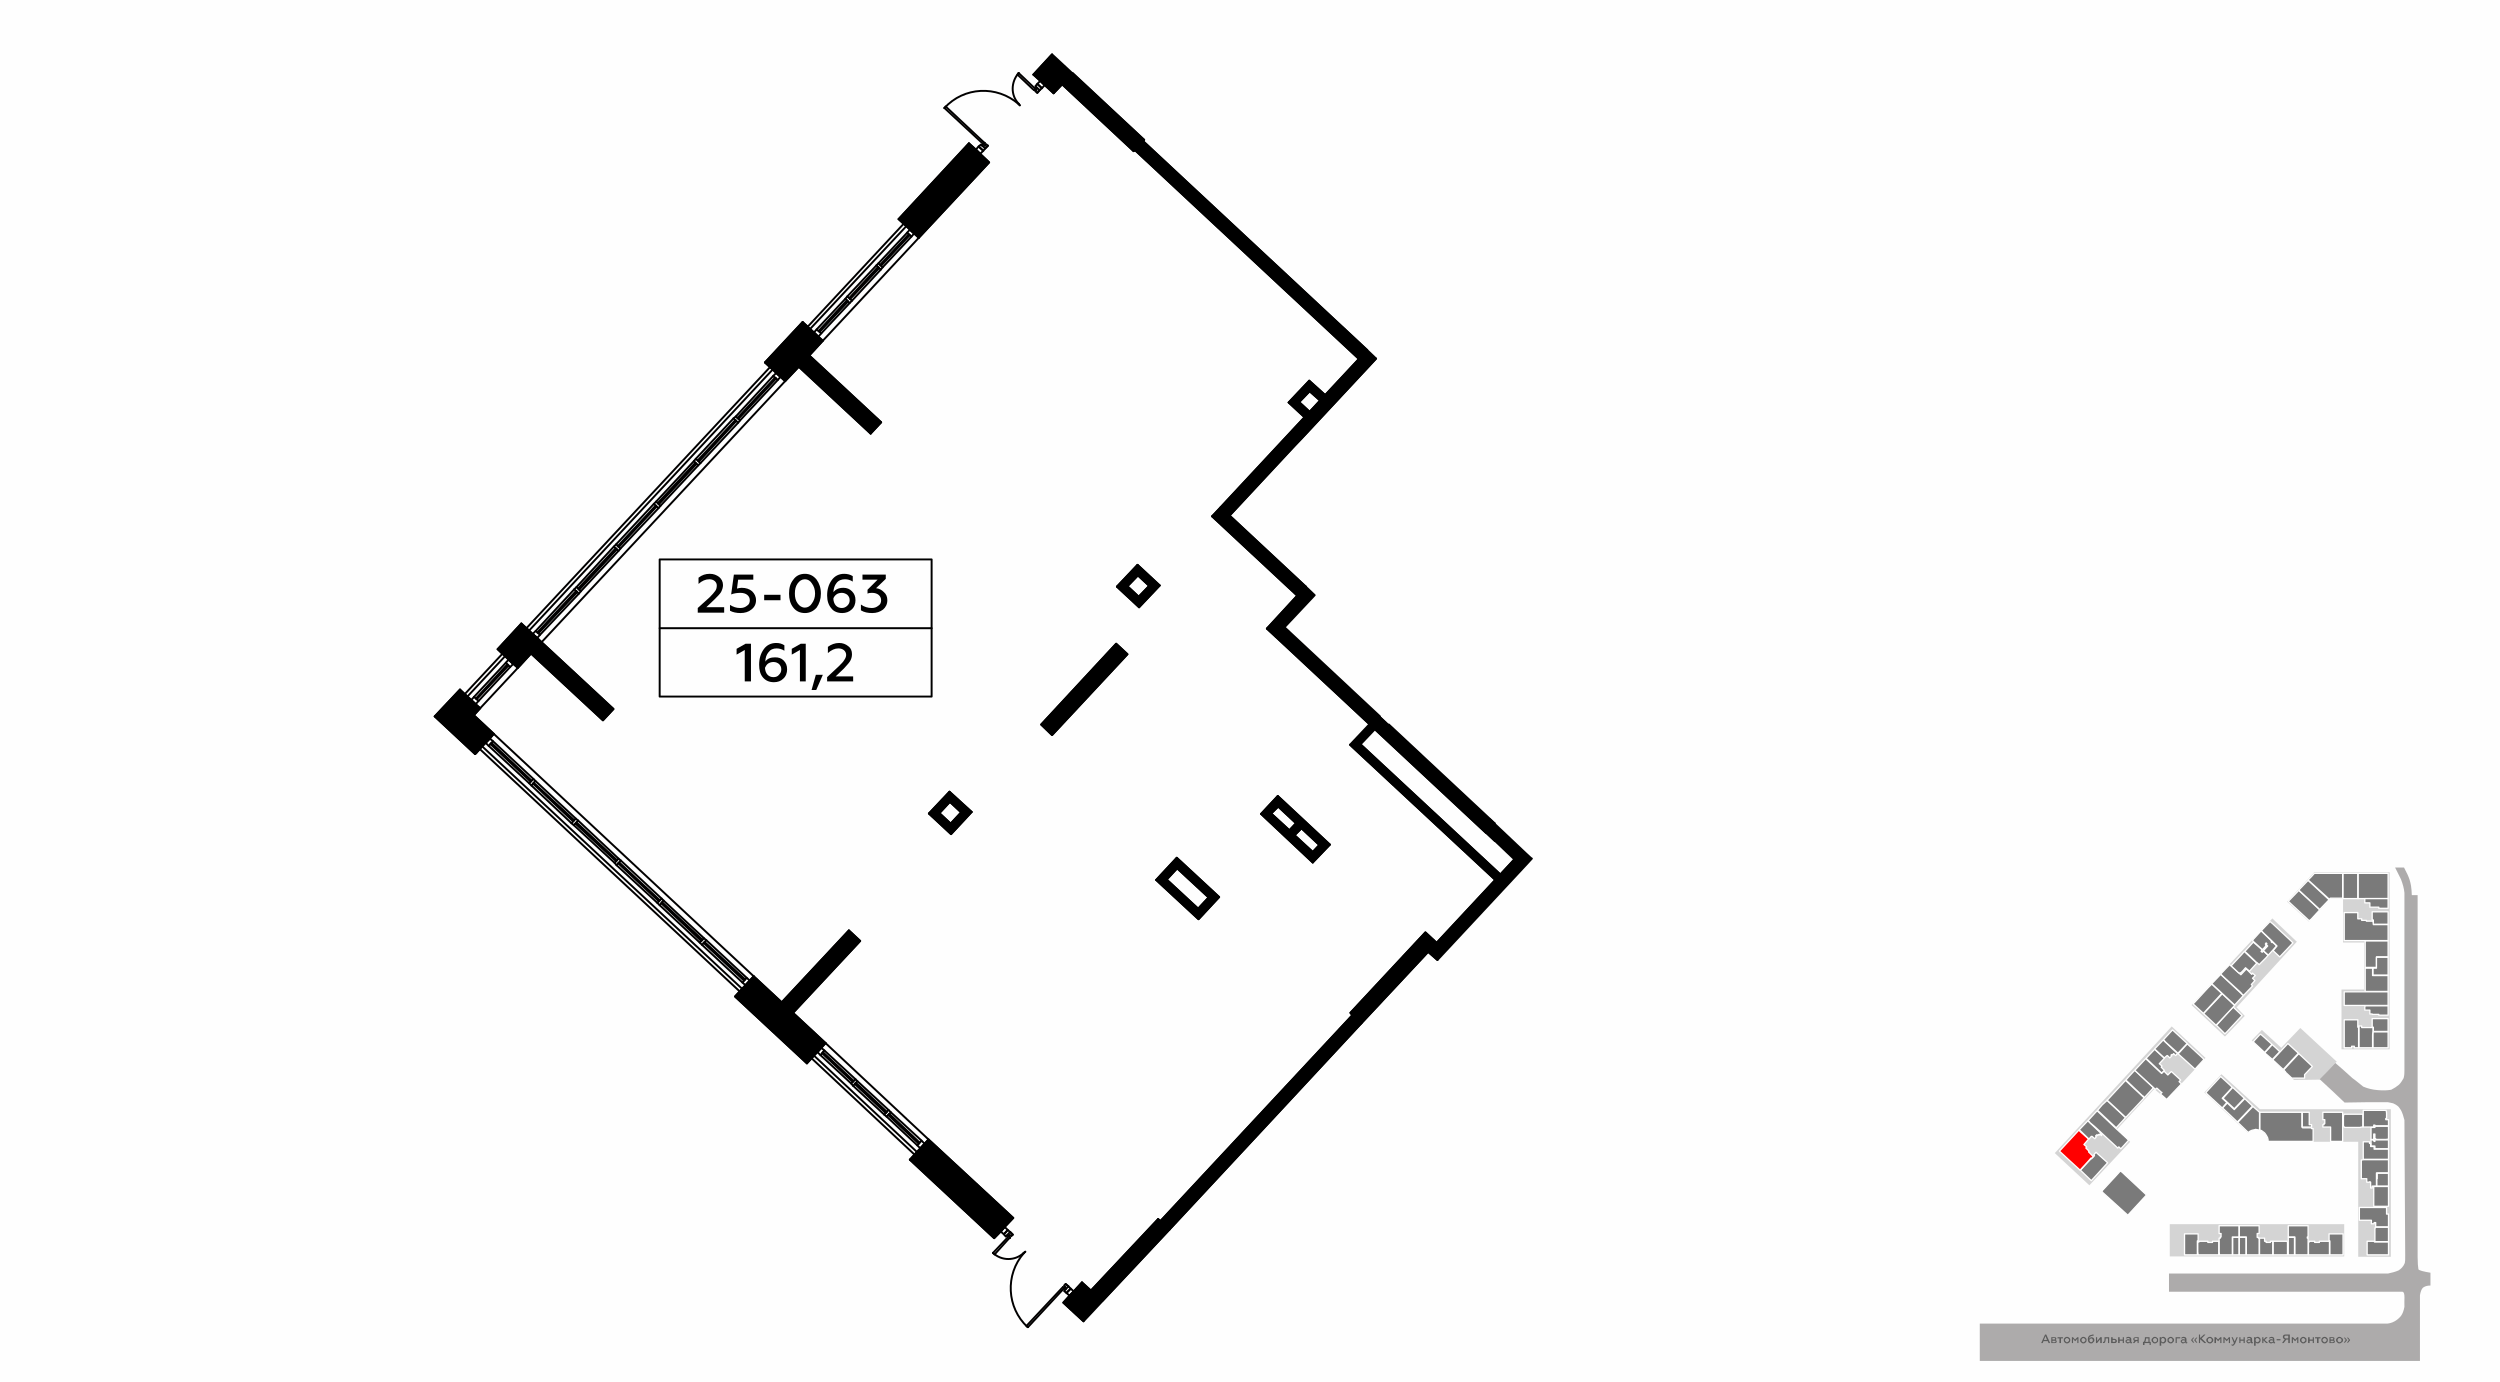 <?xml version="1.0" encoding="UTF-8"?>
<!DOCTYPE svg PUBLIC "-//W3C//DTD SVG 1.1//EN" "http://www.w3.org/Graphics/SVG/1.1/DTD/svg11.dtd">
<!-- Creator: CorelDRAW X8 -->
<svg xmlns="http://www.w3.org/2000/svg" xml:space="preserve" width="100%" height="100%" version="1.1" style="shape-rendering:geometricPrecision; text-rendering:geometricPrecision; image-rendering:optimizeQuality; fill-rule:evenodd; clip-rule:evenodd"
viewBox="0 0 6435 3556"
 xmlns:xlink="http://www.w3.org/1999/xlink">
 <defs>
  <style type="text/css">
   <![CDATA[
    .str0 {stroke:white;stroke-width:3.33;stroke-linecap:round;stroke-linejoin:round}
    .str2 {stroke:black;stroke-width:5.04;stroke-linecap:round;stroke-linejoin:round}
    .str3 {stroke:black;stroke-width:5.04;stroke-linecap:round;stroke-linejoin:round}
    .str1 {stroke:#010000;stroke-width:5.04;stroke-linecap:round;stroke-linejoin:round}
    .fil1 {fill:none}
    .fil7 {fill:none;fill-rule:nonzero}
    .fil0 {fill:#FEFEFE}
    .fil8 {fill:black}
    .fil4 {fill:#7A7A7A}
    .fil3 {fill:#ADABAB}
    .fil2 {fill:#D4D4D4}
    .fil5 {fill:red}
    .fil6 {fill:#5B5B5B;fill-rule:nonzero}
    .fil9 {fill:black;fill-rule:nonzero}
   ]]>
  </style>
 </defs>
 <g id="Слой_x0020_1">
  <g id="_746632352">
   <g>
    <rect class="fil0" width="6435" height="3556"/>
    <rect class="fil1" x="5097" y="2233" width="1270" height="1270"/>
    <polygon class="fil2" points="5887,2321 5943,2372 5998,2314 6031,2314 6031,2426 6085,2426 6085,2547 6027,2547 6027,2701 6151,2701 6151,2245 5957,2245 "/>
    <polygon class="fil2" points="5849,2364 5912,2424 5757,2593 5778,2615 5727,2668 5641,2587 "/>
    <polygon class="fil2" points="5800,2682 5796,2678 5822,2651 5872,2697 5921,2646 6015,2733 6011,2736 5972,2779 5905,2780 "/>
    <path class="fil2" d="M6082 2855l72 0 0 380 -84 0 0 -296 -232 0c0,-14 -8,-24 -21,-30 -11,-3 -21,-2 -31,7l-112 -104 44 -47 99 90 265 0z"/>
    <polygon class="fil2" points="6034,3156 6034,3234 5623,3234 5585,3234 5585,3151 5593,3151 6034,3151 "/>
    <polygon class="fil2" points="5677,2723 5577,2830 5545,2803 5449,2907 5483,2939 5378,3051 5289,2968 5590,2642 "/>
    <path class="fil3" d="M5583 3278c188,0 377,0 564,0 9,-2 18,-4 27,-8 6,-4 12,-9 16,-19 1,-4 1,-9 1,-20 -1,-116 -1,-232 -2,-348 -3,-9 -4,-19 -12,-30 -3,-5 -8,-9 -17,-13 -5,-1 -8,-2 -14,-3 -37,0 -74,0 -111,1 -21,-20 -42,-40 -64,-60 14,-14 27,-28 40,-42 15,13 30,26 44,39 10,7 19,15 28,22 12,5 24,8 38,9 12,1 23,1 34,-1 8,-4 14,-8 20,-13 6,-6 9,-12 12,-17 2,-8 2,-13 2,-20 0,-153 0,-305 0,-457 -1,-11 -4,-22 -9,-35l-15 -30 23 0 9 18c5,11 7,18 9,29 1,8 2,16 2,24 6,0 8,0 15,0 0,310 0,621 0,931 0,16 1,26 2,32 1,3 13,6 31,9l0 33c-6,0 -12,1 -17,4 -6,3 -9,14 -10,21 0,71 0,97 0,169l-1133 0 0 -96c184,0 865,0 1049,0 9,-1 17,-4 25,-10 7,-6 15,-11 19,-33 -1,-16 3,-38 -5,-39l-601 0 0 -47z"/>
    <polygon class="fil4 str0" points="5890,2320 5917,2292 5971,2342 5949,2366 5944,2370 "/>
    <polygon class="fil4 str0" points="5941,2266 5995,2316 5971,2341 5917,2291 "/>
    <polygon class="fil4 str0" points="6030,2312 6026,2312 5998,2312 5996,2315 5941,2265 5950,2256 5957,2248 6020,2248 6030,2248 "/>
    <polygon class="fil4 str0" points="6069,2248 6069,2313 6061,2313 6031,2313 6031,2248 "/>
    <polygon class="fil4 str0" points="6070,2248 6071,2248 6147,2248 6147,2313 6070,2313 "/>
    <polygon class="fil4 str0" points="6087,2316 6087,2313 6116,2313 6147,2313 6147,2338 6123,2338 6123,2335 6106,2335 6106,2335 6100,2335 6100,2324 6087,2324 6087,2316 "/>
    <polygon class="fil4 str0" points="6106,2347 6147,2347 6147,2379 6139,2379 6109,2379 6109,2368 6106,2368 "/>
    <polygon class="fil4 str0" points="6147,2421 6034,2421 6034,2349 6069,2349 6069,2365 6069,2365 6079,2365 6079,2369 6091,2369 6091,2371 6108,2371 6108,2371 6109,2380 6147,2380 6147,2380 "/>
    <polygon class="fil4 str0" points="6147,2422 6147,2463 6117,2463 6117,2490 6088,2490 6088,2422 "/>
    <polygon class="fil4 str0" points="6147,2510 6108,2510 6108,2492 6117,2492 6117,2464 6147,2464 "/>
    <polygon class="fil4 str0" points="6088,2492 6107,2492 6107,2511 6147,2511 6147,2552 6088,2552 "/>
    <path class="fil4 str0" d="M6034 2553l8 0 105 0 0 35 -41 0c0,0 0,0 0,0l-72 0 0 -35z"/>
    <polygon class="fil4 str0" points="6088,2589 6147,2589 6147,2613 6123,2613 6123,2613 6123,2611 6106,2611 6106,2611 6106,2610 6100,2610 6100,2600 6087,2600 6087,2592 "/>
    <polygon class="fil4 str0" points="6108,2622 6147,2622 6147,2655 6109,2655 6109,2644 6106,2644 6106,2622 "/>
    <polygon class="fil4 str0" points="6108,2656 6147,2656 6147,2697 6108,2697 6108,2656 "/>
    <polygon class="fil4 str0" points="6107,2697 6072,2697 6072,2643 6070,2643 6069,2641 6079,2641 6079,2645 6108,2645 6108,2654 6107,2664 "/>
    <polygon class="fil4 str0" points="6034,2697 6034,2625 6069,2625 6069,2644 6071,2644 6071,2697 6060,2697 6060,2693 6059,2693 6053,2693 6053,2697 "/>
    <polygon class="fil4 str0" points="5952,2745 5932,2766 5932,2775 5899,2775 5883,2760 5883,2759 5878,2754 5917,2712 "/>
    <polygon class="fil4 str0" points="5877,2753 5850,2728 5889,2686 5916,2711 5877,2753 5877,2753 "/>
    <polygon class="fil4 str0" points="5849,2727 5834,2714 5829,2710 5833,2706 5845,2693 5849,2689 5865,2704 5868,2707 5868,2707 "/>
    <polygon class="fil4 str0" points="5800,2682 5803,2678 5815,2665 5816,2664 5819,2662 5848,2688 5829,2709 "/>
    <polygon class="fil4 str0" points="5771,2614 5731,2657 5727,2661 5705,2639 5748,2592 "/>
    <polygon class="fil4 str0" points="5672,2609 5720,2558 5752,2588 5704,2639 "/>
    <polygon class="fil4 str0" points="5645,2584 5649,2580 5649,2580 5683,2543 5693,2533 5719,2557 5671,2609 5671,2608 "/>
    <polygon class="fil4 str0" points="5716,2508 5775,2563 5773,2564 5752,2587 5693,2532 "/>
    <polygon class="fil4 str0" points="5798,2538 5775,2562 5769,2557 5769,2556 5722,2513 5716,2507 5739,2483 5768,2509 5782,2494 5795,2507 5796,2508 5798,2505 5805,2511 5798,2518 5804,2524 5795,2534 "/>
    <polygon class="fil4 str0" points="5743,2486 5771,2456 5777,2449 5783,2455 5809,2479 5790,2500 5788,2498 5780,2491 5774,2498 5774,2498 5767,2505 5766,2504 5764,2505 5761,2503 "/>
    <path class="fil4 str0" d="M5778 2449l22 -24 6 5 17 15 -3 4 3 2 3 -3 12 11 -5 6 -18 18c0,1 0,0 0,0l-5 -5 -1 0 -25 -24 -6 -5z"/>
    <polygon class="fil4 str0" points="5798,2420 5820,2396 5847,2422 5846,2424 5848,2426 5849,2425 5854,2429 5860,2435 5839,2458 5838,2458 5826,2447 5837,2435 5833,2431 5833,2431 5835,2429 5833,2427 5831,2430 5833,2431 5832,2433 5833,2434 5826,2442 5823,2444 5801,2424 5800,2423 "/>
    <path class="fil4 str0" d="M5843 2372l6 5 47 44 6 6 -34 36c0,0 0,0 0,0l-17 -16 10 -12 -13 -13 0 0 -22 -21c-1,-1 0,-1 -2,-2l-3 -4 22 -23z"/>
    <polygon class="fil4 str0" points="5926,2863 5944,2863 5944,2895 5944,2895 5950,2895 5950,2901 5926,2901 5926,2871 5926,2871 "/>
    <polygon class="fil4 str0" points="5716,2771 5740,2793 5746,2799 5720,2827 5732,2838 5720,2852 5681,2816 5678,2812 "/>
    <polygon class="fil4 str0" points="5777,2827 5751,2854 5722,2827 5747,2799 "/>
    <polygon class="fil4 str0" points="5778,2828 5798,2847 5759,2888 5721,2852 5733,2839 5751,2856 "/>
    <polygon class="fil4 str0" points="5799,2848 5816,2863 5816,2909 5811,2908 5806,2907 5803,2908 5798,2909 5795,2910 5791,2912 5787,2915 5760,2889 "/>
    <polygon class="fil4 str0" points="5817,2863 5887,2863 5925,2863 5925,2901 5927,2903 5950,2903 5950,2905 5954,2905 5954,2938 5838,2938 5838,2934 5837,2929 5835,2925 5832,2920 5829,2916 5825,2913 5821,2910 5817,2909 "/>
    <polygon class="fil4 str0" points="5979,2863 6030,2863 6030,2938 5999,2938 5999,2901 5979,2901 5979,2895 5982,2895 5982,2892 5984,2892 5984,2882 5979,2882 "/>
    <polygon class="fil4 str0" points="6033,2868 6082,2868 6082,2901 6077,2901 6077,2902 6057,2902 6057,2902 6035,2902 6035,2901 6033,2901 6032,2897 6032,2875 "/>
    <polygon class="fil4 str0" points="6083,2858 6142,2858 6143,2865 6143,2879 6141,2879 6141,2882 6148,2882 6148,2898 6113,2898 6113,2896 6110,2896 6110,2901 6083,2901 6083,2865 6083,2865 "/>
    <polygon class="fil4 str0" points="6113,2899 6142,2899 6148,2899 6148,2932 6141,2933 6115,2933 6115,2931 6113,2931 6113,2919 6110,2919 6110,2933 6103,2933 6103,2902 6111,2902 6111,2902 6113,2902 6113,2901 "/>
    <polygon class="fil4 str0" points="6109,2934 6109,2936 6111,2936 6111,2938 6113,2938 6113,2934 6148,2934 6148,2956 6148,2957 6113,2957 6113,2950 6103,2950 6103,2934 "/>
    <polygon class="fil4 str0" points="6083,2939 6099,2939 6099,2943 6102,2943 6102,2951 6111,2951 6111,2958 6148,2958 6148,2984 6083,2984 6083,2967 6083,2967 "/>
    <polygon class="fil4 str0" points="6078,2986 6085,2985 6148,2985 6148,3019 6117,3019 6117,3053 6106,3053 6106,3058 6102,3058 6102,3043 6101,3043 6101,3043 6101,3042 6099,3042 6099,3043 6092,3043 6092,3034 6078,3034 "/>
    <polygon class="fil4 str0" points="6119,3020 6125,3020 6148,3020 6148,3053 6141,3053 6118,3053 6118,3047 6118,3034 6119,3034 "/>
    <polygon class="fil4 str0" points="6148,3105 6110,3105 6110,3054 6148,3054 "/>
    <polygon class="fil4 str0" points="6073,3108 6143,3108 6143,3125 6148,3125 6148,3158 6115,3158 6115,3147 6111,3147 6111,3150 6104,3150 6104,3141 6073,3141 "/>
    <polygon class="fil4 str0" points="6148,3196 6113,3196 6113,3161 6114,3161 6114,3159 6148,3159 6148,3196 "/>
    <polygon class="fil4 str0" points="6093,3195 6112,3195 6112,3197 6148,3197 6148,3230 6093,3230 "/>
    <polygon class="fil4 str0" points="6031,3230 5997,3230 5997,3194 5995,3194 5995,3176 6031,3176 "/>
    <polygon class="fil4 str0" points="5944,3195 5958,3195 5958,3198 5970,3198 5970,3195 5996,3195 5996,3203 5996,3230 5942,3230 5942,3222 5942,3197 5944,3197 "/>
    <polygon class="fil4 str0" points="5907,3184 5890,3184 5890,3155 5941,3155 5941,3184 5939,3184 5939,3187 5939,3187 5941,3187 5941,3194 5941,3230 5907,3230 5907,3184 "/>
    <polygon class="fil4 str0" points="5890,3185 5906,3185 5906,3230 5890,3230 5890,3198 "/>
    <polygon class="fil4 str0" points="5851,3195 5887,3195 5887,3195 5888,3198 5888,3230 5851,3230 5851,3197 "/>
    <polygon class="fil4 str0" points="5844,3195 5850,3195 5850,3203 5850,3230 5816,3230 5816,3222 5816,3187 5829,3187 5829,3195 5833,3195 5833,3198 5844,3198 "/>
    <polygon class="fil4 str0" points="5764,3155 5815,3155 5815,3175 5810,3175 5810,3185 5813,3185 5813,3187 5815,3187 5815,3230 5782,3230 5782,3230 5782,3184 5764,3184 "/>
    <polygon class="fil4 str0" points="5764,3185 5781,3185 5781,3230 5764,3230 "/>
    <polygon class="fil4 str0" points="5747,3185 5763,3185 5763,3230 5747,3230 "/>
    <polygon class="fil4 str0" points="5713,3230 5712,3222 5712,3187 5715,3187 5715,3184 5717,3184 5717,3175 5712,3175 5712,3155 5763,3155 5763,3184 5746,3184 5746,3230 "/>
    <polygon class="fil4 str0" points="5660,3195 5683,3195 5683,3198 5695,3198 5695,3195 5711,3195 5711,3230 5658,3230 5657,3222 5657,3197 5660,3197 "/>
    <polygon class="fil4 str0" points="5658,3194 5656,3194 5656,3194 5656,3230 5623,3230 5623,3176 5658,3176 5658,3194 "/>
    <polygon class="fil4 str0" points="5458,3014 5462,3017 5521,3072 5525,3076 5477,3128 5413,3070 5410,3066 5447,3026 5456,3016 "/>
    <polygon class="fil4 str0" points="5425,2993 5383,3039 5355,3012 5382,2983 5383,2983 5391,2975 5391,2974 5389,2973 5395,2966 "/>
    <polygon class="fil5 str0" points="5301,2963 5351,2909 5357,2915 5376,2932 5364,2946 5371,2952 5369,2955 5377,2963 5376,2965 5388,2977 5383,2982 5382,2981 5376,2988 5354,3012 5353,3011 5328,2988 "/>
    <polygon class="fil4 str0" points="5377,2932 5352,2908 5374,2885 5411,2920 5409,2923 5405,2919 5403,2922 5401,2920 5399,2923 5397,2921 5394,2924 5396,2926 5392,2931 5385,2925 5383,2925 "/>
    <polygon class="fil4 str0" points="5375,2884 5398,2859 5449,2907 5473,2929 5479,2935 5459,2957 5459,2957 5454,2952 5451,2955 5450,2955 5450,2954 5393,2901 5380,2890 "/>
    <polygon class="fil4 str0" points="5423,2832 5467,2873 5471,2877 5447,2903 5399,2858 5411,2844 5423,2833 "/>
    <polygon class="fil4 str0" points="5424,2832 5471,2781 5515,2822 5519,2826 5472,2876 5468,2873 "/>
    <polygon class="fil4 str0" points="5520,2825 5516,2821 5515,2821 5472,2780 5479,2772 5490,2760 5495,2755 5543,2800 5541,2802 "/>
    <polygon class="fil4 str0" points="5495,2755 5523,2725 5564,2763 5565,2762 5570,2757 5580,2767 5589,2758 5613,2780 5609,2784 5615,2790 5577,2830 5561,2816 5565,2812 5564,2812 5552,2801 5551,2801 5548,2804 "/>
    <polygon class="fil4 str0" points="5524,2724 5546,2701 5571,2724 5558,2738 5565,2744 5563,2747 5571,2755 5564,2762 "/>
    <polygon class="fil4 str0" points="5568,2677 5605,2712 5600,2717 5595,2712 5593,2715 5591,2714 5588,2716 5590,2718 5585,2723 5579,2717 5578,2717 5571,2723 5546,2700 "/>
    <polygon class="fil4 str0" points="5569,2676 5592,2651 5630,2686 5607,2710 5606,2711 5574,2682 "/>
    <polygon class="fil4 str0" points="5630,2687 5667,2721 5673,2727 5650,2752 5627,2731 5607,2713 5608,2711 "/>
    <path class="fil6" d="M5258 3457l2 -5 11 0 2 5 4 0 -10 -22 -3 0 -10 22 4 0zm7 -18l4 10 -8 0 4 -10z"/>
    <path id="1" class="fil6" d="M5289 3457c3,0 5,-1 5,-4 0,-2 -1,-3 -3,-4 2,-1 2,-2 2,-3 0,-3 -1,-4 -5,-4l-8 0 0 15 9 0zm-6 -6l5 0c2,0 3,0 3,2 0,1 -1,2 -3,2l-5 0 0 -4zm0 -7l5 0c1,0 2,1 2,2 0,1 -1,2 -2,2l-5 0 0 -4z"/>
    <polygon id="2" class="fil6" points="5305,3457 5305,3445 5310,3445 5310,3442 5296,3442 5296,3445 5301,3445 5301,3457 "/>
    <path id="3" class="fil6" d="M5320 3455c-1,0 -2,-1 -3,-2 -1,-1 -2,-2 -2,-4 0,-1 1,-2 2,-3 1,-1 2,-2 3,-2 2,0 3,1 4,2 1,1 2,2 2,3 0,2 -1,3 -2,4 -1,1 -2,2 -4,2zm0 3c3,0 5,-1 7,-3 1,-1 2,-3 2,-6 0,-2 -1,-4 -2,-5 -2,-2 -4,-3 -7,-3 -2,0 -4,1 -6,3 -1,1 -2,3 -2,5 0,3 1,5 2,6 2,2 4,3 6,3z"/>
    <polygon id="4" class="fil6" points="5336,3457 5336,3446 5341,3452 5342,3452 5347,3446 5347,3457 5350,3457 5350,3442 5347,3442 5341,3448 5336,3442 5333,3442 5333,3457 "/>
    <path id="5" class="fil6" d="M5363 3455c-2,0 -3,-1 -4,-2 -1,-1 -1,-2 -1,-4 0,-1 0,-2 1,-3 1,-1 2,-2 4,-2 1,0 2,1 3,2 1,1 2,2 2,3 0,2 -1,3 -2,4 -1,1 -2,2 -3,2zm0 3c2,0 4,-1 6,-3 1,-1 2,-3 2,-6 0,-2 -1,-4 -2,-5 -2,-2 -4,-3 -6,-3 -3,0 -5,1 -6,3 -2,1 -3,3 -3,5 0,3 1,5 3,6 1,2 3,3 6,3z"/>
    <path id="6" class="fil6" d="M5383 3458c2,0 4,-1 5,-3 2,-1 3,-3 3,-5 0,-3 -1,-4 -2,-6 -2,-1 -3,-2 -5,-2 -3,0 -5,2 -7,4 0,-1 1,-2 1,-3 1,-2 2,-3 5,-4 1,0 3,-1 6,-1l0 -3c-2,0 -4,0 -5,1 -2,0 -3,0 -4,1 -2,1 -3,1 -3,2 -2,2 -3,5 -3,8 0,4 1,6 2,8 2,2 4,3 7,3zm0 -3c-3,0 -5,-3 -5,-6 1,-2 3,-4 5,-4 2,0 4,2 4,5 0,1 0,2 -1,3 -1,1 -2,2 -3,2z"/>
    <polygon id="7" class="fil6" points="5398,3457 5406,3447 5406,3457 5410,3457 5410,3442 5406,3442 5398,3452 5398,3442 5395,3442 5395,3457 "/>
    <path id="8" class="fil6" d="M5426 3445l0 12 3 0 0 -15 -12 0 0 5c0,5 -1,7 -3,7 -1,0 -1,0 -1,0l0 3c0,0 1,0 1,0 3,0 5,-1 5,-4 1,-2 1,-4 1,-6l0 -2 6 0z"/>
    <path id="9" class="fil6" d="M5442 3457c2,0 4,0 5,-1 1,-1 2,-3 2,-4 0,-3 -3,-6 -7,-6l-4 0 0 -4 -4 0 0 15 8 0zm-4 -8l4 0c2,0 3,1 3,3 0,1 -1,2 -3,2l-4 0 0 -5z"/>
    <polygon id="10" class="fil6" points="5456,3457 5456,3451 5464,3451 5464,3457 5467,3457 5467,3442 5464,3442 5464,3448 5456,3448 5456,3442 5452,3442 5452,3457 "/>
    <path id="11" class="fil6" d="M5487 3455c-1,0 -1,-1 -1,-2l0 -6c0,-4 -3,-6 -8,-6 -2,0 -4,1 -5,2l0 3c1,-1 3,-2 5,-2 3,0 4,1 4,4l0 0c-1,0 -3,-1 -5,-1 -2,0 -3,1 -4,2 -2,1 -2,2 -2,3 0,2 0,3 2,4 1,1 2,2 4,2 2,0 4,-1 6,-3 0,2 1,3 3,3 1,0 1,-1 2,-1l0 -3c0,1 -1,1 -1,1zm-5 -2c-1,1 -2,2 -4,2 -2,0 -4,-1 -4,-3 0,-1 2,-2 4,-2 1,0 3,0 4,1l0 2z"/>
    <path id="12" class="fil6" d="M5494 3457l4 -5 4 0 0 5 3 0 0 -15 -8 0c-4,0 -6,2 -6,5 0,2 1,4 3,4l-4 6 4 0zm3 -8c-2,0 -3,-1 -3,-2 0,-2 1,-3 3,-3l5 0 0 5 -5 0z"/>
    <path id="13" class="fil6" d="M5520 3462l0 -5 13 0 0 5 3 0 0 -8 -3 0 0 -12 -12 0c0,3 0,6 -1,8 0,1 -1,3 -2,4l-2 0 0 8 4 0zm2 -8c1,-2 2,-5 2,-9l6 0 0 9 -8 0z"/>
    <path id="14" class="fil6" d="M5547 3455c-2,0 -3,-1 -4,-2 -1,-1 -1,-2 -1,-4 0,-1 0,-2 1,-3 1,-1 2,-2 4,-2 1,0 3,1 4,2 1,1 1,2 1,3 0,2 0,3 -1,4 -1,1 -3,2 -4,2zm0 3c2,0 4,-1 6,-3 2,-1 2,-3 2,-6 0,-2 0,-4 -2,-5 -2,-2 -4,-3 -6,-3 -3,0 -5,1 -6,3 -2,1 -3,3 -3,5 0,3 1,5 3,6 1,2 3,3 6,3z"/>
    <path id="15" class="fil6" d="M5568 3441c-2,0 -4,1 -5,3l0 -2 -4 0 0 22 4 0 0 -9c1,2 3,3 5,3 3,0 4,-1 6,-3 1,-1 2,-3 2,-6 0,-2 -1,-4 -2,-5 -2,-2 -3,-3 -6,-3zm-1 3c2,0 3,1 4,2 1,1 1,2 1,3 0,2 0,3 -1,4 -1,1 -2,2 -4,2 -2,0 -3,-2 -4,-3l0 -5c1,-2 2,-3 4,-3z"/>
    <path id="16" class="fil6" d="M5587 3455c-1,0 -3,-1 -3,-2 -1,-1 -2,-2 -2,-4 0,-1 1,-2 2,-3 0,-1 2,-2 3,-2 2,0 3,1 4,2 1,1 1,2 1,3 0,2 0,3 -1,4 -1,1 -2,2 -4,2zm0 3c3,0 5,-1 6,-3 2,-1 3,-3 3,-6 0,-2 -1,-4 -3,-5 -1,-2 -3,-3 -6,-3 -2,0 -4,1 -6,3 -2,1 -2,3 -2,5 0,3 0,5 2,6 2,2 4,3 6,3z"/>
    <polygon id="17" class="fil6" points="5603,3457 5603,3445 5612,3445 5612,3442 5600,3442 5600,3457 "/>
    <path id="18" class="fil6" d="M5629 3455c-1,0 -1,-1 -1,-2l0 -6c0,-4 -3,-6 -8,-6 -2,0 -4,1 -5,2l0 3c1,-1 3,-2 5,-2 3,0 4,1 4,4l0 0c-1,0 -3,-1 -5,-1 -2,0 -3,1 -4,2 -1,1 -2,2 -2,3 0,2 1,3 2,4 1,1 2,2 4,2 2,0 4,-1 6,-3 0,2 1,3 3,3 1,0 1,-1 2,-1l0 -3c0,1 -1,1 -1,1zm-5 -2c-1,1 -2,2 -4,2 -2,0 -4,-1 -4,-3 0,-1 2,-2 4,-2 2,0 3,0 4,1l0 2z"/>
    <path id="19" class="fil6" d="M5648 3456l-5 -7 5 -6 -3 0 -5 6 0 1 5 6 3 0zm8 0l-5 -7 5 -6 -3 0 -5 6 0 1 5 6 3 0z"/>
    <polygon id="20" class="fil6" points="5663,3457 5663,3447 5674,3457 5679,3457 5667,3445 5677,3435 5673,3435 5663,3444 5663,3435 5660,3435 5660,3457 "/>
    <path id="21" class="fil6" d="M5688 3455c-1,0 -3,-1 -4,-2 -1,-1 -1,-2 -1,-4 0,-1 0,-2 1,-3 1,-1 3,-2 4,-2 2,0 3,1 4,2 1,1 1,2 1,3 0,2 0,3 -1,4 -1,1 -2,2 -4,2zm0 3c3,0 5,-1 6,-3 2,-1 3,-3 3,-6 0,-2 -1,-4 -3,-5 -1,-2 -3,-3 -6,-3 -2,0 -5,1 -6,3 -2,1 -3,3 -3,5 0,3 1,5 3,6 1,2 4,3 6,3z"/>
    <polygon id="22" class="fil6" points="5704,3457 5704,3446 5709,3452 5710,3452 5715,3446 5715,3457 5718,3457 5718,3442 5715,3442 5709,3448 5704,3442 5700,3442 5700,3457 "/>
    <polygon id="23" class="fil6" points="5726,3457 5726,3446 5731,3452 5732,3452 5737,3446 5737,3457 5740,3457 5740,3442 5737,3442 5732,3448 5726,3442 5723,3442 5723,3457 "/>
    <path id="24" class="fil6" d="M5747 3464c2,0 4,-2 6,-5l7 -17 -3 0 -5 11 -5 -11 -3 0 6 15c-1,3 -2,4 -4,4 0,0 -1,0 -2,-1l0 3c1,1 2,1 3,1z"/>
    <polygon id="25" class="fil6" points="5767,3457 5767,3451 5775,3451 5775,3457 5778,3457 5778,3442 5775,3442 5775,3448 5767,3448 5767,3442 5764,3442 5764,3457 "/>
    <path id="26" class="fil6" d="M5798 3455c-1,0 -1,-1 -1,-2l0 -6c0,-4 -3,-6 -8,-6 -2,0 -4,1 -5,2l0 3c1,-1 3,-2 5,-2 3,0 4,1 4,4l0 0c-1,0 -3,-1 -5,-1 -1,0 -3,1 -4,2 -1,1 -2,2 -2,3 0,2 1,3 2,4 1,1 2,2 4,2 2,0 4,-1 6,-3 0,2 1,3 3,3 1,0 1,-1 2,-1l0 -3c0,1 -1,1 -1,1zm-5 -2c-1,1 -2,2 -4,2 -2,0 -4,-1 -4,-3 0,-1 2,-2 4,-2 2,0 3,0 4,1l0 2z"/>
    <path id="27" class="fil6" d="M5811 3441c-2,0 -4,1 -5,3l0 -2 -4 0 0 22 4 0 0 -9c1,2 3,3 5,3 3,0 4,-1 6,-3 1,-1 2,-3 2,-6 0,-2 -1,-4 -2,-5 -2,-2 -3,-3 -6,-3zm-1 3c2,0 3,1 4,2 1,1 2,2 2,3 0,2 -1,3 -2,4 -1,1 -2,2 -4,2 -2,0 -3,-2 -4,-3l0 -5c1,-2 2,-3 4,-3z"/>
    <polygon id="28" class="fil6" points="5826,3457 5826,3450 5833,3457 5838,3457 5829,3449 5837,3442 5832,3442 5826,3448 5826,3442 5823,3442 5823,3457 "/>
    <path id="29" class="fil6" d="M5855 3455c0,0 -1,-1 -1,-2l0 -6c0,-4 -3,-6 -7,-6 -2,0 -4,1 -6,2l0 3c2,-1 3,-2 5,-2 3,0 5,1 5,4l0 0c-2,0 -3,-1 -5,-1 -2,0 -4,1 -5,2 -1,1 -2,2 -2,3 0,2 1,3 2,4 1,1 3,2 4,2 3,0 5,-1 6,-3 0,2 2,3 3,3 1,0 2,-1 2,-1l0 -3c0,1 0,1 -1,1zm-4 -2c-1,1 -3,2 -5,2 -2,0 -3,-1 -3,-3 0,-1 1,-2 4,-2 1,0 2,0 4,1l0 2z"/>
    <polygon id="30" class="fil6" points="5870,3450 5870,3447 5860,3447 5860,3450 "/>
    <path id="31" class="fil6" d="M5878 3457l7 -9 5 0 0 9 4 0 0 -22 -11 0c-4,0 -7,2 -7,6 0,3 2,6 5,6l-7 10 4 0zm6 -12c-3,0 -4,-1 -4,-4 0,-2 1,-3 4,-3l6 0 0 7 -6 0z"/>
    <polygon id="32" class="fil6" points="5902,3457 5902,3446 5907,3452 5908,3452 5913,3446 5913,3457 5916,3457 5916,3442 5913,3442 5908,3448 5902,3442 5899,3442 5899,3457 "/>
    <path id="33" class="fil6" d="M5929 3455c-2,0 -3,-1 -4,-2 -1,-1 -1,-2 -1,-4 0,-1 0,-2 1,-3 1,-1 2,-2 4,-2 1,0 2,1 3,2 1,1 2,2 2,3 0,2 -1,3 -2,4 -1,1 -2,2 -3,2zm0 3c2,0 4,-1 6,-3 2,-1 2,-3 2,-6 0,-2 0,-4 -2,-5 -2,-2 -4,-3 -6,-3 -3,0 -5,1 -6,3 -2,1 -3,3 -3,5 0,3 1,5 3,6 1,2 3,3 6,3z"/>
    <polygon id="34" class="fil6" points="5945,3457 5945,3451 5953,3451 5953,3457 5956,3457 5956,3442 5953,3442 5953,3448 5945,3448 5945,3442 5941,3442 5941,3457 "/>
    <polygon id="35" class="fil6" points="5968,3457 5968,3445 5973,3445 5973,3442 5959,3442 5959,3445 5964,3445 5964,3457 "/>
    <path id="36" class="fil6" d="M5983 3455c-1,0 -2,-1 -3,-2 -1,-1 -2,-2 -2,-4 0,-1 1,-2 2,-3 1,-1 2,-2 3,-2 2,0 3,1 4,2 1,1 2,2 2,3 0,2 -1,3 -2,4 -1,1 -2,2 -4,2zm0 3c3,0 5,-1 7,-3 1,-1 2,-3 2,-6 0,-2 -1,-4 -2,-5 -2,-2 -4,-3 -7,-3 -2,0 -4,1 -6,3 -1,1 -2,3 -2,5 0,3 1,5 2,6 2,2 4,3 6,3z"/>
    <path id="37" class="fil6" d="M6005 3457c3,0 5,-1 5,-4 0,-2 -1,-3 -3,-4 2,-1 2,-2 2,-3 0,-3 -1,-4 -5,-4l-8 0 0 15 9 0zm-6 -6l5 0c2,0 3,0 3,2 0,1 -1,2 -3,2l-5 0 0 -4zm0 -7l5 0c1,0 2,1 2,2 0,1 -1,2 -2,2l-5 0 0 -4z"/>
    <path id="38" class="fil6" d="M6022 3455c-2,0 -3,-1 -4,-2 -1,-1 -1,-2 -1,-4 0,-1 0,-2 1,-3 1,-1 2,-2 4,-2 1,0 3,1 4,2 1,1 1,2 1,3 0,2 0,3 -1,4 -1,1 -3,2 -4,2zm0 3c2,0 4,-1 6,-3 2,-1 3,-3 3,-6 0,-2 -1,-4 -3,-5 -2,-2 -4,-3 -6,-3 -3,0 -5,1 -6,3 -2,1 -3,3 -3,5 0,3 1,5 3,6 1,2 3,3 6,3z"/>
    <path id="39" class="fil6" d="M6049 3449l-5 -6 -3 0 5 6 -5 7 3 0 5 -6 0 -1zm-8 0l-5 -6 -3 0 5 6 -5 7 3 0 5 -6 0 -1z"/>
   </g>
   <g>
    <polyline class="fil7 str1" points="1344,1661 1552,1854 1579,1825 1342,1605 "/>
    <line class="fil7 str1" x1="2241" y1="1116" x2="2268" y2= "1087" />
    <line class="fil7 str1" x1="2918" y1="389" x2="2945" y2= "360" />
    <line class="fil7 str1" x1="2214" y1="2422" x2="2185" y2= "2395" />
    <polyline class="fil7 str1" points="2708,1892 2902,1684 2873,1657 2680,1865 2708,1892 "/>
    <line class="fil7 str1" x1="2987" y1="3143" x2="2981" y2= "3138" />
    <line class="fil7 str1" x1="3504" y1="2634" x2="3676" y2= "2450" />
    <polyline class="fil7 str1" points="3698,2427 3669,2400 3476,2607 3481,2613 "/>
    <line class="fil7 str1" x1="3846" y1="2121" x2="3551" y2= "1845" />
    <line class="fil7 str1" x1="3261" y1="1618" x2="3848" y2= "2165" />
    <line class="fil7 str1" x1="3284" y1="1639" x2="3305" y2= "1616" />
    <line class="fil7 str1" x1="3120" y1="1329" x2="3339" y2= "1533" />
    <line class="fil7 str1" x1="3261" y1="1618" x2="3361" y2= "1510" />
    <path class="fil7 str1" d="M3165 1327l377 -404m-23 -22l-399 428"/>
    <line class="fil7 str1" x1="3142" y1="1306" x2="3361" y2= "1510" />
    <line class="fil7 str1" x1="2021" y1="981" x2="1394" y2= "1653" />
    <line class="fil7 str1" x1="2365" y1="612" x2="2118" y2= "877" />
    <path class="fil7 str1" d="M2536 382l7 -7m127 -136l6 -7"/>
    <line class="fil7 str1" x1="2125" y1="2685" x2="2390" y2= "2933" />
    <path class="fil7 str1" d="M2750 3311l-7 -6m-136 -127l-7 -7"/>
    <line class="fil7 str1" x1="1271" y1="1889" x2="1940" y2= "2513" />
    <line class="fil7 str1" x1="1333" y1="1719" x2="1236" y2= "1823" />
    <polyline class="fil7 str1" points="3010,3165 3504,2634 3481,2613 2987,3143 3010,3165 "/>
    <line class="fil7 str1" x1="3519" y1="901" x2="2942" y2= "363" />
    <line class="fil7 str1" x1="2921" y1="386" x2="3498" y2= "924" />
    <polyline class="fil7 str1" points="3898,2212 3676,2450 3700,2471 "/>
    <polyline class="fil7 str1" points="3111,2310 3084,2339 3003,2264 "/>
    <polyline class="fil7 str1" points="2976,2265 3085,2366 3138,2309 "/>
    <line class="fil7 str1" x1="3003" y1="2264" x2="3030" y2= "2235" />
    <line class="fil7 str1" x1="3029" y1="2208" x2="2976" y2= "2265" />
    <line class="fil7 str1" x1="3030" y1="2235" x2="3111" y2= "2310" />
    <line class="fil7 str1" x1="3138" y1="2309" x2="3029" y2= "2208" />
    <polyline class="fil7 str1" points="2474,2091 2447,2120 2418,2093 "/>
    <polyline class="fil7 str1" points="2391,2094 2448,2147 2501,2090 "/>
    <line class="fil7 str1" x1="2418" y1="2093" x2="2445" y2= "2064" />
    <line class="fil7 str1" x1="2444" y1="2038" x2="2391" y2= "2094" />
    <line class="fil7 str1" x1="2445" y1="2064" x2="2474" y2= "2091" />
    <line class="fil7 str1" x1="2501" y1="2090" x2="2444" y2= "2038" />
    <line class="fil7 str1" x1="2958" y1="1508" x2="2931" y2= "1536" />
    <line class="fil7 str1" x1="2932" y1="1563" x2="2985" y2= "1507" />
    <line class="fil7 str1" x1="2931" y1="1536" x2="2902" y2= "1509" />
    <line class="fil7 str1" x1="2875" y1="1510" x2="2932" y2= "1563" />
    <line class="fil7 str1" x1="2902" y1="1509" x2="2929" y2= "1481" />
    <line class="fil7 str1" x1="2928" y1="1454" x2="2875" y2= "1510" />
    <line class="fil7 str1" x1="2929" y1="1481" x2="2958" y2= "1508" />
    <line class="fil7 str1" x1="2985" y1="1507" x2="2928" y2= "1454" />
    <line class="fil7 str1" x1="3371" y1="1060" x2="3344" y2= "1035" />
    <line class="fil7 str1" x1="3317" y1="1036" x2="3358" y2= "1074" />
    <line class="fil7 str1" x1="3344" y1="1035" x2="3371" y2= "1007" />
    <line class="fil7 str1" x1="3370" y1="980" x2="3317" y2= "1036" />
    <line class="fil7 str1" x1="3371" y1="1007" x2="3398" y2= "1031" />
    <line class="fil7 str1" x1="3411" y1="1017" x2="3370" y2= "980" />
    <line class="fil7 str1" x1="3862" y1="2251" x2="3502" y2= "1916" />
    <line class="fil7 str1" x1="3475" y1="1917" x2="3849" y2= "2265" />
    <line class="fil7 str1" x1="3396" y1="2175" x2="3379" y2= "2193" />
    <line class="fil7 str1" x1="3379" y1="2220" x2="3423" y2= "2174" />
    <line class="fil7 str1" x1="3379" y1="2193" x2="3272" y2= "2094" />
    <line class="fil7 str1" x1="3246" y1="2095" x2="3379" y2= "2220" />
    <line class="fil7 str1" x1="3272" y1="2094" x2="3290" y2= "2076" />
    <line class="fil7 str1" x1="3289" y1="2049" x2="3246" y2= "2095" />
    <line class="fil7 str1" x1="3290" y1="2076" x2="3396" y2= "2175" />
    <line class="fil7 str1" x1="3423" y1="2174" x2="3289" y2= "2049" />
    <polyline class="fil7 str1" points="1262,1915 1366,2012 1368,2009 1265,1912 1262,1915 "/>
    <line class="fil7 str1" x1="1362" y1="2016" x2="1258" y2= "1920" />
    <line class="fil7 str1" x1="1373" y1="2005" x2="1269" y2= "1908" />
    <polyline class="fil7 str1" points="1911,2529 1919,2536 1930,2524 1922,2517 1911,2529 "/>
    <polyline class="fil7 str1" points="1250,1912 1258,1920 1269,1908 1261,1901 1250,1912 "/>
    <polyline class="fil7 str1" points="1481,2120 1586,2217 1588,2214 1484,2117 1481,2120 "/>
    <line class="fil7 str1" x1="1582" y1="2221" x2="1477" y2= "2124" />
    <line class="fil7 str1" x1="1592" y1="2210" x2="1488" y2= "2112" />
    <polyline class="fil7 str1" points="1471,2119 1477,2124 1488,2112 1482,2107 1471,2119 "/>
    <polyline class="fil7 str1" points="1591,2222 1696,2320 1698,2317 1594,2220 1591,2222 "/>
    <line class="fil7 str1" x1="1692" y1="2324" x2="1587" y2= "2227" />
    <line class="fil7 str1" x1="1703" y1="2313" x2="1598" y2= "2215" />
    <polyline class="fil7 str1" points="1582,2221 1587,2227 1598,2215 1592,2210 1582,2221 "/>
    <polyline class="fil7 str1" points="1702,2325 1805,2422 1808,2419 1704,2322 1702,2325 "/>
    <line class="fil7 str1" x1="1801" y1="2426" x2="1698" y2= "2330" />
    <line class="fil7 str1" x1="1812" y1="2415" x2="1708" y2= "2318" />
    <polyline class="fil7 str1" points="1692,2324 1698,2330 1708,2318 1703,2313 1692,2324 "/>
    <polyline class="fil7 str1" points="1811,2427 1915,2524 1918,2521 1814,2425 1811,2427 "/>
    <line class="fil7 str1" x1="1911" y1="2529" x2="1807" y2= "2432" />
    <line class="fil7 str1" x1="1922" y1="2517" x2="1818" y2= "2420" />
    <polyline class="fil7 str1" points="1801,2426 1807,2432 1818,2420 1812,2415 1801,2426 "/>
    <polyline class="fil7 str1" points="2785,3301 2737,3353 2789,3401 "/>
    <polyline class="fil7 str1" points="1940,2513 1892,2565 2077,2737 "/>
    <line class="fil7 str1" x1="1119" y1="1844" x2="1223" y2= "1941" />
    <line class="fil7 str1" x1="1126" y1="1844" x2="1226" y2= "1938" />
    <line class="fil7 str1" x1="1184" y1="1775" x2="1119" y2= "1844" />
    <line class="fil7 str1" x1="1342" y1="1605" x2="1281" y2= "1671" />
    <line class="fil7 str1" x1="2066" y1="829" x2="1969" y2= "933" />
    <line class="fil7 str1" x1="2494" y1="369" x2="2313" y2= "564" />
    <line class="fil7 str1" x1="2708" y1="140" x2="2660" y2= "192" />
    <polyline class="fil7 str1" points="1995,972 1898,1076 1901,1078 1998,974 1995,972 "/>
    <line class="fil7 str1" x1="1894" y1="1072" x2="1990" y2= "968" />
    <line class="fil7 str1" x1="1905" y1="1082" x2="2002" y2= "978" />
    <polyline class="fil7 str1" points="1379,1624 1371,1632 1383,1642 1390,1634 1379,1624 "/>
    <polyline class="fil7 str1" points="1998,960 1990,968 2002,978 2009,970 1998,960 "/>
    <polyline class="fil7 str1" points="1893,1081 1796,1185 1799,1188 1895,1084 1893,1081 "/>
    <line class="fil7 str1" x1="1791" y1="1181" x2="1888" y2= "1077" />
    <line class="fil7 str1" x1="1803" y1="1192" x2="1900" y2= "1088" />
    <polyline class="fil7 str1" points="1894,1072 1888,1077 1900,1088 1905,1082 1894,1072 "/>
    <polyline class="fil7 str1" points="1790,1191 1693,1295 1696,1298 1793,1194 1790,1191 "/>
    <line class="fil7 str1" x1="1689" y1="1291" x2="1786" y2= "1187" />
    <line class="fil7 str1" x1="1700" y1="1302" x2="1797" y2= "1198" />
    <polyline class="fil7 str1" points="1791,1181 1786,1187 1797,1198 1803,1192 1791,1181 "/>
    <polyline class="fil7 str1" points="2342,2985 2559,3187 2608,3135 "/>
    <polyline class="fil7 str1" points="2745,3328 2753,3335 2764,3324 2756,3317 2745,3328 "/>
    <polyline class="fil7 str1" points="2576,3170 2584,3177 2594,3166 2586,3158 2576,3170 "/>
    <polyline class="fil7 str1" points="2742,3313 2739,3316 2743,3319 "/>
    <polyline class="fil7 str1" points="2742,3313 2739,3309 2743,3305 2750,3311 "/>
    <line class="fil7 str1" x1="2736" y1="3313" x2="2739" y2= "3316" />
    <polyline class="fil7 str1" points="2646,3416 2642,3413 2733,3316 2736,3313 "/>
    <polyline class="fil7 str1" points="2739,3316 2736,3319 2646,3416 "/>
    <path class="fil7 str1" d="M2635 3226c-48,55 -44,140 10,190"/>
    <path class="fil7 str1" d="M2639 3222c-1,1 -2,2 -4,4"/>
    <polyline class="fil7 str1" points="2599,3179 2596,3182 2593,3179 "/>
    <polyline class="fil7 str1" points="2599,3179 2603,3182 2607,3178 2600,3171 "/>
    <line class="fil7 str1" x1="2600" y1="3186" x2="2596" y2= "3182" />
    <polyline class="fil7 str1" points="2556,3225 2560,3229 2596,3189 2600,3186 "/>
    <polyline class="fil7 str1" points="2596,3182 2593,3186 2556,3225 "/>
    <path class="fil7 str1" d="M2556 3225c22,21 57,21 79,0"/>
    <path class="fil7 str1" d="M2635 3225c1,-1 3,-2 4,-3"/>
    <polyline class="fil7 str1" points="2739,3323 2745,3328 2756,3317 2750,3311 2739,3323 "/>
    <polyline class="fil7 str1" points="2584,3177 2589,3183 2600,3171 2594,3166 2584,3177 "/>
    <polyline class="fil7 str1" points="2519,377 2512,385 2523,396 2531,388 2519,377 "/>
    <polyline class="fil7 str1" points="2678,208 2670,216 2682,227 2689,219 2678,208 "/>
    <polyline class="fil7 str1" points="2535,375 2531,371 2528,375 "/>
    <polyline class="fil7 str1" points="2535,375 2538,371 2543,375 2536,382 "/>
    <line class="fil7 str1" x1="2535" y1="368" x2="2531" y2= "371" />
    <polyline class="fil7 str1" points="2431,278 2434,274 2531,365 2535,368 "/>
    <polyline class="fil7 str1" points="2531,371 2528,368 2431,278 "/>
    <path class="fil7 str1" d="M2622 268c-56,-49 -141,-45 -191,10"/>
    <path class="fil7 str1" d="M2625 271c-1,-1 -2,-2 -3,-3"/>
    <polyline class="fil7 str1" points="2668,231 2665,228 2668,225 "/>
    <polyline class="fil7 str1" points="2668,231 2665,235 2670,239 2676,232 "/>
    <line class="fil7 str1" x1="2662" y1="232" x2="2665" y2= "228" />
    <polyline class="fil7 str1" points="2622,188 2619,192 2658,229 2662,232 "/>
    <polyline class="fil7 str1" points="2665,228 2661,225 2622,188 "/>
    <path class="fil7 str1" d="M2622 188c-20,23 -21,57 0,79"/>
    <path class="fil7 str1" d="M2622 267c1,2 2,3 3,4"/>
    <polyline class="fil7 str1" points="2525,372 2519,377 2531,388 2536,382 2525,372 "/>
    <polyline class="fil7 str1" points="2670,216 2665,222 2676,232 2682,227 2670,216 "/>
    <polyline class="fil7 str1" points="1220,1841 1236,1823 1184,1775 "/>
    <polyline class="fil7 str1" points="1281,1671 1333,1719 1367,1682 "/>
    <line class="fil7 str1" x1="2021" y1="981" x2="2056" y2= "944" />
    <line class="fil7 str1" x1="2241" y1="1116" x2="2033" y2= "922" />
    <line class="fil7 str1" x1="1969" y1="933" x2="2021" y2= "981" />
    <polyline class="fil7 str1" points="2083,915 2118,877 2066,829 "/>
    <line class="fil7 str1" x1="2083" y1="915" x2="2268" y2= "1087" />
    <polyline class="fil7 str1" points="2365,612 2546,418 2494,369 "/>
    <line class="fil7 str1" x1="2313" y1="564" x2="2365" y2= "612" />
    <line class="fil7 str1" x1="2712" y1="240" x2="2734" y2= "217" />
    <line class="fil7 str1" x1="2918" y1="389" x2="2734" y2= "217" />
    <line class="fil7 str1" x1="2660" y1="192" x2="2712" y2= "240" />
    <line class="fil7 str1" x1="2761" y1="188" x2="2945" y2= "360" />
    <line class="fil7 str1" x1="2012" y1="2580" x2="1940" y2= "2513" />
    <line class="fil7 str1" x1="1991" y1="2603" x2="2185" y2= "2395" />
    <line class="fil7 str1" x1="1271" y1="1889" x2="1220" y2= "1841" />
    <line class="fil7 str1" x1="1223" y1="1941" x2="1271" y2= "1889" />
    <line class="fil7 str1" x1="2808" y1="3322" x2="2785" y2= "3301" />
    <line class="fil7 str1" x1="2808" y1="3322" x2="2981" y2= "3138" />
    <polyline class="fil7 str1" points="2608,3135 2390,2933 2342,2985 "/>
    <line class="fil7 str1" x1="2125" y1="2685" x2="2041" y2= "2607" />
    <line class="fil7 str1" x1="2214" y1="2422" x2="2020" y2= "2630" />
    <line class="fil7 str1" x1="2077" y1="2737" x2="2125" y2= "2685" />
    <line class="fil7 str1" x1="3010" y1="3165" x2="2837" y2= "3349" />
    <line class="fil7 str1" x1="3308" y1="1616" x2="3552" y2= "1844" />
    <polyline class="fil7 str1" points="3574,1867 3846,2121 3847,2119 "/>
    <line class="fil7 str1" x1="1300" y1="1689" x2="1203" y2= "1793" />
    <line class="fil7 str1" x1="1196" y1="1787" x2="1293" y2= "1683" />
    <line class="fil7 str1" x1="3336" y1="2119" x2="3319" y2= "2137" />
    <line class="fil7 str1" x1="3332" y1="2150" x2="3350" y2= "2132" />
    <line class="fil7 str1" x1="3575" y1="1865" x2="3847" y2= "2119" />
    <polyline class="fil7 str1" points="2116,2711 2195,2785 2197,2782 2118,2708 2116,2711 "/>
    <line class="fil7 str1" x1="2191" y1="2789" x2="2112" y2= "2716" />
    <line class="fil7 str1" x1="2202" y1="2778" x2="2122" y2= "2704" />
    <polyline class="fil7 str1" points="2361,2948 2369,2956 2380,2944 2372,2936 2361,2948 "/>
    <polyline class="fil7 str1" points="2104,2708 2112,2716 2122,2704 2114,2697 2104,2708 "/>
    <polyline class="fil7 str1" points="2200,2790 2280,2865 2283,2862 2203,2787 2200,2790 "/>
    <line class="fil7 str1" x1="2276" y1="2869" x2="2196" y2= "2795" />
    <line class="fil7 str1" x1="2287" y1="2857" x2="2207" y2= "2783" />
    <polyline class="fil7 str1" points="2191,2789 2196,2795 2207,2783 2202,2778 2191,2789 "/>
    <polyline class="fil7 str1" points="2286,2870 2365,2944 2367,2941 2289,2867 2286,2870 "/>
    <line class="fil7 str1" x1="2361" y1="2948" x2="2282" y2= "2874" />
    <line class="fil7 str1" x1="2372" y1="2936" x2="2293" y2= "2863" />
    <polyline class="fil7 str1" points="2276,2869 2282,2874 2293,2863 2287,2857 2276,2869 "/>
    <polyline class="fil7 str1" points="2339,603 2265,682 2268,684 2342,605 2339,603 "/>
    <line class="fil7 str1" x1="2261" y1="678" x2="2335" y2= "599" />
    <line class="fil7 str1" x1="2272" y1="688" x2="2346" y2= "609" />
    <polyline class="fil7 str1" points="2102,848 2095,856 2106,867 2114,858 2102,848 "/>
    <polyline class="fil7 str1" points="2342,591 2335,599 2346,609 2353,601 2342,591 "/>
    <polyline class="fil7 str1" points="2260,687 2186,767 2188,770 2263,690 2260,687 "/>
    <line class="fil7 str1" x1="2181" y1="763" x2="2256" y2= "683" />
    <line class="fil7 str1" x1="2193" y1="774" x2="2267" y2= "694" />
    <polyline class="fil7 str1" points="2261,678 2256,683 2267,694 2272,688 2261,678 "/>
    <polyline class="fil7 str1" points="2180,773 2107,852 2110,854 2183,776 2180,773 "/>
    <line class="fil7 str1" x1="2102" y1="848" x2="2176" y2= "769" />
    <line class="fil7 str1" x1="2114" y1="858" x2="2187" y2= "780" />
    <polyline class="fil7 str1" points="2181,763 2176,769 2187,780 2193,774 2181,763 "/>
    <polyline class="fil7 str1" points="1306,1710 1225,1798 1227,1800 1309,1713 1306,1710 "/>
    <line class="fil7 str1" x1="1220" y1="1794" x2="1302" y2= "1706" />
    <line class="fil7 str1" x1="1232" y1="1804" x2="1313" y2= "1717" />
    <polyline class="fil7 str1" points="1220,1794 1213,1802 1224,1813 1232,1804 1220,1794 "/>
    <polyline class="fil7 str1" points="1309,1698 1302,1706 1313,1717 1321,1709 1309,1698 "/>
    <polyline class="fil7 str1" points="1688,1301 1590,1406 1593,1408 1690,1304 1688,1301 "/>
    <line class="fil7 str1" x1="1586" y1="1401" x2="1683" y2= "1297" />
    <line class="fil7 str1" x1="1597" y1="1412" x2="1695" y2= "1308" />
    <polyline class="fil7 str1" points="1689,1291 1683,1297 1695,1308 1700,1302 1689,1291 "/>
    <polyline class="fil7 str1" points="1585,1411 1488,1515 1491,1518 1588,1414 1585,1411 "/>
    <line class="fil7 str1" x1="1484" y1="1511" x2="1580" y2= "1407" />
    <line class="fil7 str1" x1="1495" y1="1522" x2="1592" y2= "1418" />
    <polyline class="fil7 str1" points="1586,1401 1580,1407 1592,1418 1597,1412 1586,1401 "/>
    <polyline class="fil7 str1" points="1372,2017 1475,2114 1478,2111 1374,2015 1372,2017 "/>
    <line class="fil7 str1" x1="1471" y1="2119" x2="1368" y2= "2022" />
    <line class="fil7 str1" x1="1482" y1="2107" x2="1378" y2= "2010" />
    <polyline class="fil7 str1" points="1362,2016 1368,2022 1378,2010 1373,2005 1362,2016 "/>
    <polyline class="fil7 str1" points="1483,1521 1383,1628 1386,1630 1486,1524 1483,1521 "/>
    <line class="fil7 str1" x1="1379" y1="1624" x2="1478" y2= "1517" />
    <line class="fil7 str1" x1="1390" y1="1634" x2="1490" y2= "1528" />
    <polyline class="fil7 str1" points="1484,1511 1478,1517 1490,1528 1495,1522 1484,1511 "/>
    <line class="fil7 str1" x1="2333" y1="582" x2="2085" y2= "847" />
    <line class="fil7 str1" x1="2079" y1="841" x2="2326" y2= "576" />
    <line class="fil7 str1" x1="1989" y1="951" x2="1362" y2= "1623" />
    <line class="fil7 str1" x1="1355" y1="1617" x2="1982" y2= "945" />
    <line class="fil7 str1" x1="1241" y1="1921" x2="1910" y2= "2545" />
    <line class="fil7 str1" x1="1904" y1="2552" x2="1235" y2= "1928" />
    <line class="fil7 str1" x1="2095" y1="2717" x2="2360" y2= "2965" />
    <line class="fil7 str1" x1="2354" y1="2972" x2="2089" y2= "2724" />
    <polygon class="fil8 str2" points="2789,3401 3010,3165 2987,3143 2981,3138 2808,3322 2785,3301 2764,3324 2753,3335 2737,3353 "/>
    <polygon class="fil8 str2" points="2586,3158 2608,3135 2390,2933 2380,2944 2369,2956 2360,2965 2354,2972 2342,2985 2559,3187 2576,3170 "/>
    <polygon class="fil8 str2" points="3481,2613 2987,3143 3010,3165 3256,2901 3269,2887 3296,2858 3309,2844 3504,2634 "/>
    <polygon class="fil8 str2" points="3481,2613 3504,2634 3676,2450 3698,2427 3669,2400 3476,2607 "/>
    <polygon class="fil8 str2" points="3676,2450 3700,2471 3932,2222 3943,2210 3940,2208 3926,2195 3834,2108 3813,2131 3898,2212 3862,2251 3849,2265 3698,2427 "/>
    <polygon class="fil8 str2" points="3475,1917 3849,2265 3862,2251 3502,1916 3539,1877 3525,1864 "/>
    <path class="fil8 str2" d="M3539 1877l286 267 21 -23 -272 -254 -21 -20c-1,2 -3,2 -4,0 -2,-1 -2,-3 -1,-4l-242 -226 -1 -1 -21 23 241 225 14 13z"/>
    <polygon class="fil8 str2" points="3542,923 3519,901 3498,924 3411,1017 3398,1031 3371,1060 3358,1074 3142,1306 3165,1327 3331,1148 3351,1128 "/>
    <polygon class="fil8 str2" points="3411,1017 3370,980 3317,1036 3358,1074 3371,1060 3344,1035 3371,1007 3398,1031 "/>
    <polygon class="fil8 str2" points="2921,386 3498,924 3519,901 2942,363 "/>
    <polygon class="fil8 str2" points="2708,140 2660,192 2678,208 2689,219 2712,240 2734,217 2918,389 2921,386 2942,363 2945,360 "/>
    <polygon class="fil8 str2" points="2546,418 2523,396 2512,385 2494,369 2313,564 2326,576 2333,582 2342,591 2353,601 2365,612 "/>
    <polygon class="fil8 str2" points="2106,867 2095,856 2085,847 2079,841 2066,829 1969,933 1982,945 1989,951 1998,960 2009,970 2021,981 2056,944 2241,1116 2268,1087 2083,915 2118,877 "/>
    <polygon class="fil8 str2" points="1371,1632 1362,1623 1355,1617 1342,1605 1281,1671 1293,1683 1300,1689 1309,1698 1321,1709 1333,1719 1367,1682 1552,1854 1579,1825 1394,1653 1383,1642 "/>
    <polygon class="fil8 str2" points="1213,1802 1203,1793 1196,1787 1184,1775 1119,1844 1223,1941 1226,1938 1235,1928 1241,1921 1250,1912 1261,1901 1271,1889 1219,1841 1236,1823 1224,1813 "/>
    <polygon class="fil8 str2" points="2873,1657 2680,1865 2708,1892 2902,1684 "/>
    <path class="fil8 str2" d="M2875 1510l57 53 53 -56 -57 -53 -53 56zm56 26l-29 -27 27 -28 29 27 -27 28z"/>
    <polygon class="fil8 str2" points="3120,1329 3339,1533 3361,1510 3165,1327 3142,1306 "/>
    <polygon class="fil8 str2" points="3339,1533 3261,1618 3284,1639 3305,1616 3384,1532 3361,1510 "/>
    <path class="fil8 str2" d="M3332 2150l-13 -13 -47 -43 18 -18 46 43 14 13 46 43 -17 18 -47 -43zm91 24l-134 -125 -43 46 133 125 44 -46z"/>
    <polygon class="fil8 str2" points="3336,2119 3319,2137 3332,2150 3350,2132 "/>
    <path class="fil8 str2" d="M3138 2309l-109 -101 -53 57 109 101 53 -57zm-108 -74l81 75 -27 29 -81 -75 27 -29z"/>
    <path class="fil8 str2" d="M2501 2090l-57 -52 -53 56 57 53 53 -57zm-56 -26l29 27 -27 29 -29 -27 27 -29z"/>
    <polygon class="fil8 str2" points="2214,2422 2185,2395 2012,2580 1940,2513 1930,2524 1919,2536 1910,2545 1904,2552 1892,2565 2077,2737 2089,2724 2095,2717 2104,2708 2114,2697 2125,2685 2041,2607 "/>
    <g>
     <rect class="fil1 str2" x="1698" y="1440" width="700" height="353"/>
     <path class="fil9" d="M1864 1577l0 -14 -46 0 21 -20c8,-8 14,-14 17,-19 3,-6 5,-12 5,-18 0,-9 -4,-16 -10,-21 -7,-5 -14,-8 -24,-8 -11,0 -20,3 -29,10l0 16c9,-8 18,-12 28,-12 11,0 19,7 19,16 0,5 -1,10 -4,14 -3,4 -7,9 -14,16l-31 28 0 12 68 0z"/>
     <path id="1" class="fil9" d="M1906 1578c11,0 21,-3 28,-9 8,-6 12,-14 12,-24 0,-10 -4,-17 -10,-23 -7,-6 -16,-9 -27,-9 -4,0 -8,1 -12,2l3 -23 39 0 0 -13 -50 0 -7 51c8,-3 16,-4 24,-4 15,0 24,8 24,19 0,6 -2,11 -7,14 -5,4 -10,6 -18,6 -10,0 -18,-3 -26,-8l0 15c7,4 17,6 27,6z"/>
     <polygon id="2" class="fil9" points="2009,1545 2009,1531 1967,1531 1967,1545 "/>
     <path id="3" class="fil9" d="M2072 1578c12,0 22,-5 30,-14 7,-10 11,-22 11,-36 0,-15 -4,-26 -11,-36 -8,-10 -18,-15 -30,-15 -13,0 -23,5 -30,15 -8,10 -11,21 -11,36 0,14 3,26 11,36 7,9 17,14 30,14zm0 -14c-8,0 -14,-4 -19,-11 -5,-7 -7,-15 -7,-25 0,-11 2,-19 7,-26 5,-7 11,-11 19,-11 7,0 14,4 18,11 5,7 8,15 8,26 0,10 -3,18 -8,25 -4,7 -11,11 -18,11z"/>
     <path id="4" class="fil9" d="M2168 1578c9,0 18,-3 24,-9 7,-6 10,-15 10,-24 0,-10 -3,-17 -9,-23 -6,-6 -13,-9 -22,-9 -12,0 -20,4 -26,11 1,-9 3,-17 8,-23 5,-7 13,-10 22,-10 7,0 14,2 20,6l0 -14c-6,-4 -14,-6 -22,-6 -13,0 -24,5 -32,16 -8,11 -12,24 -12,40 0,14 4,25 11,33 6,8 16,12 28,12zm-1 -13c-13,0 -21,-9 -22,-24 1,-4 4,-8 8,-11 4,-3 9,-4 14,-4 5,0 10,2 14,5 4,4 6,8 6,14 0,6 -2,10 -6,14 -4,4 -9,6 -14,6z"/>
     <path id="5" class="fil9" d="M2245 1578c11,0 20,-3 28,-9 7,-6 11,-14 11,-24 0,-9 -3,-16 -9,-21 -6,-6 -12,-9 -20,-10l25 -24 0 -11 -60 0 0 13 39 0 -26 26 0 10c4,-2 8,-2 12,-2 14,0 23,8 23,19 0,6 -2,11 -7,14 -5,4 -10,6 -17,6 -10,0 -20,-3 -28,-9l0 15c8,5 18,7 29,7z"/>
     <line class="fil1 str3" x1="1698" y1="1617" x2="2398" y2= "1617" />
     <polygon class="fil9" points="1933,1754 1933,1657 1919,1657 1896,1670 1896,1685 1917,1673 1917,1754 "/>
     <path id="1" class="fil9" d="M1992 1756c10,0 18,-3 24,-9 7,-6 10,-15 10,-24 0,-10 -3,-17 -9,-23 -6,-6 -13,-8 -22,-8 -11,0 -20,3 -25,11 0,-10 3,-18 8,-24 5,-7 12,-10 21,-10 7,0 14,2 20,6l0 -14c-6,-4 -13,-6 -21,-6 -14,0 -25,6 -32,16 -8,11 -12,24 -12,40 0,14 3,25 10,33 7,8 16,12 28,12zm-1 -13c-13,0 -21,-9 -22,-24 2,-4 4,-8 8,-11 5,-3 9,-4 14,-4 6,0 10,2 14,5 4,4 6,8 6,14 0,6 -2,10 -6,14 -3,4 -8,6 -14,6z"/>
     <polygon id="2" class="fil9" points="2074,1754 2074,1657 2061,1657 2038,1670 2038,1685 2059,1673 2059,1754 "/>
     <polygon id="3" class="fil9" points="2101,1776 2118,1737 2100,1737 2089,1776 "/>
     <path id="4" class="fil9" d="M2196 1754l0 -13 -45 0 21 -20c7,-8 13,-14 16,-19 3,-5 5,-11 5,-18 0,-9 -3,-16 -10,-21 -6,-5 -14,-8 -23,-8 -11,0 -21,4 -29,10l0 16c9,-8 18,-12 27,-12 12,0 20,7 20,17 0,4 -2,9 -5,13 -2,4 -7,9 -14,16l-30 28 0 11 67 0z"/>
    </g>
   </g>
  </g>
 </g>
</svg>
